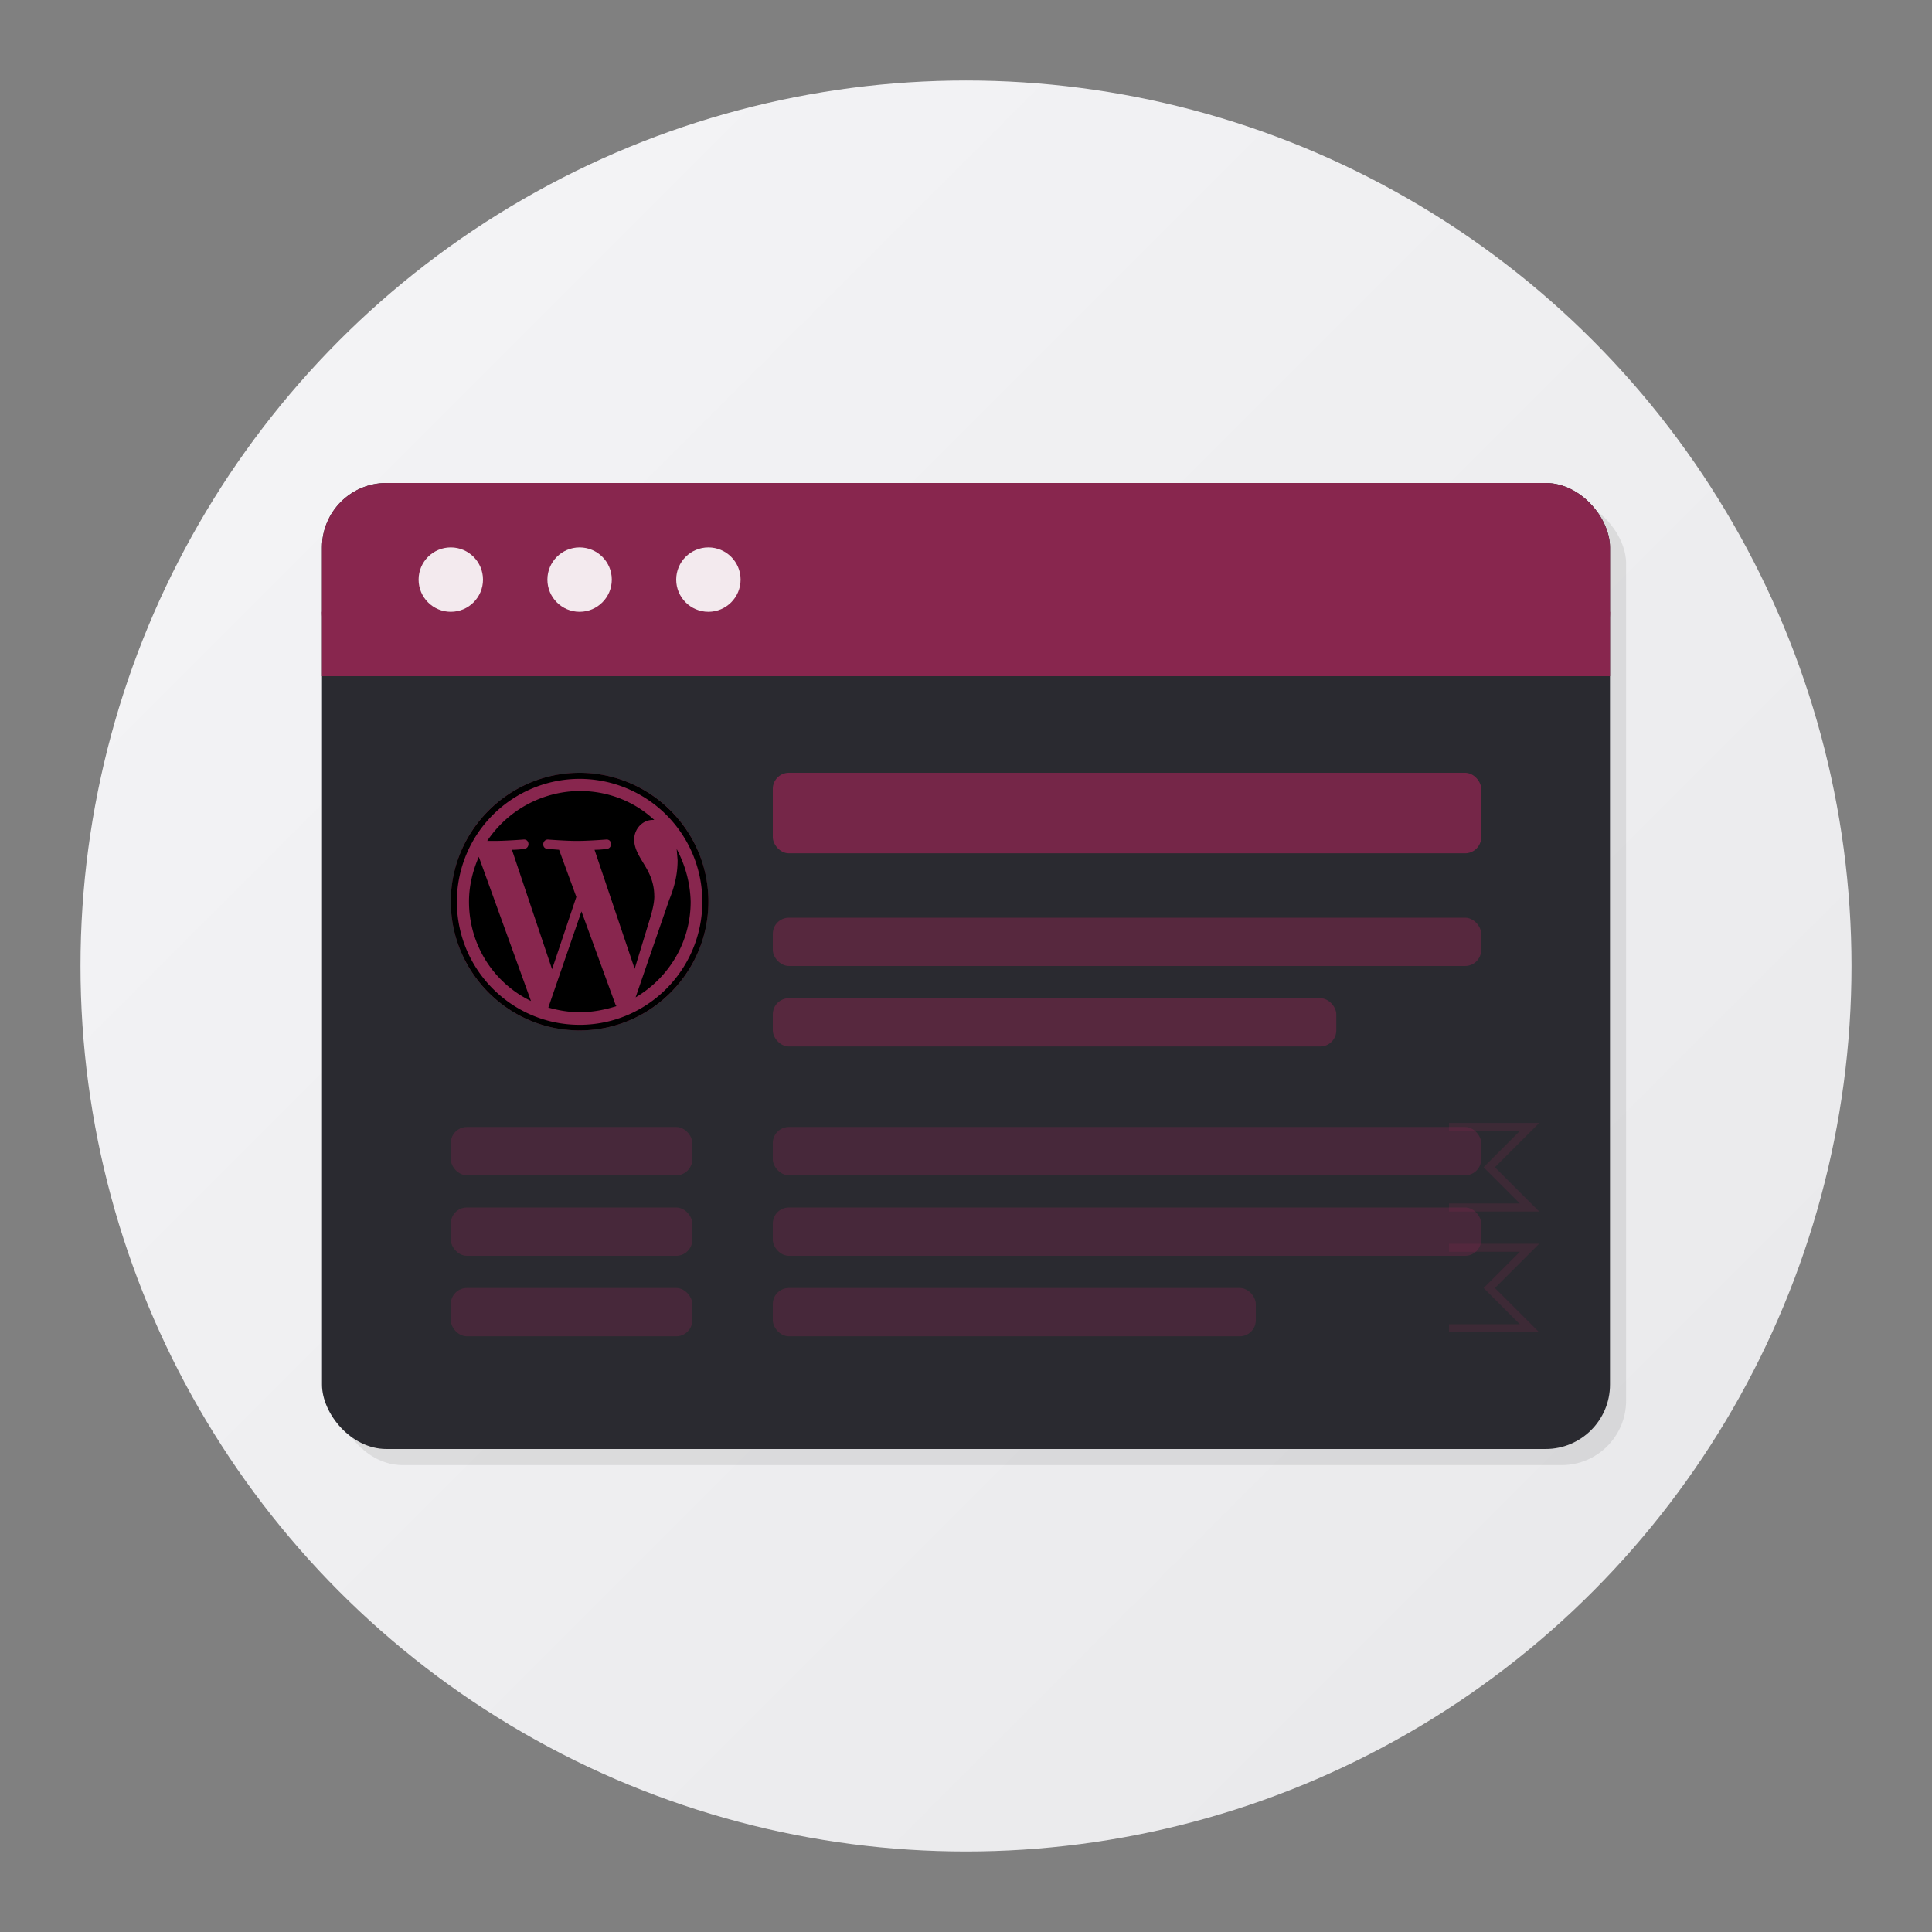 <svg xmlns="http://www.w3.org/2000/svg" viewBox="0 0 240 240">
    <rect x="0" y="0" width="240" height="240" fill="#808080" stroke="none"/>
    <!-- Background with gradient -->
    <defs>
        <linearGradient id="bgGradient" x1="0%" y1="0%" x2="100%" y2="100%">
            <stop offset="0%" style="stop-color:#F5F5F7" />
            <stop offset="100%" style="stop-color:#E8E8EA" />
        </linearGradient>
    </defs>
    <circle cx="120" cy="120" r="110" fill="url(#bgGradient)" />

    <!-- Browser Window Shadow -->
    <rect x="42" y="62" width="160" height="120" rx="8" fill="#2A2A30" opacity="0.1" />

    <!-- Browser Window -->
    <rect x="40" y="60" width="160" height="120" rx="8" fill="#2A2A30" />

    <!-- Browser Header -->
    <rect x="40" y="60" width="160" height="24" rx="8" fill="#88264E" />
    <rect x="40" y="76" width="160" height="8" fill="#88264E" />

    <!-- Browser Controls -->
    <circle cx="56" cy="72" r="4" fill="#FFFFFF" opacity="0.9" />
    <circle cx="72" cy="72" r="4" fill="#FFFFFF" opacity="0.9" />
    <circle cx="88" cy="72" r="4" fill="#FFFFFF" opacity="0.9" />

    <!-- WordPress Logo -->
    <g transform="translate(56, 96)">
        <circle cx="16" cy="16" r="16" fill="#88264E" />
        <path xmlns="http://www.w3.org/2000/svg"
            d="M2.26 16c0 5.45 3.13 10.145 7.7 12.348L3.478 10.435C2.725 12.174 2.26 14.03 2.26 16zm23.015-.696c0-1.68-.638-2.9-1.16-3.768-.696-1.16-1.333-2.087-1.333-3.246 0-1.275.986-2.435 2.32-2.435h.174C22.84 3.594 19.594 2.26 16 2.26A13.95 13.95 0 0 0 4.522 8.463h.87c1.45 0 3.652-.174 3.652-.174.754-.058.812 1.043.116 1.16 0 0-.754.116-1.565.116l4.986 14.84 3.014-8.986-2.145-5.855L12 9.45c-.754-.058-.638-1.16.058-1.16 0 0 2.26.174 3.594.174 1.45 0 3.652-.174 3.652-.174.754-.058.812 1.043.116 1.16 0 0-.754.116-1.565.116L22.84 24.35l1.4-4.58c.58-1.913 1.043-3.246 1.043-4.464zm-9.043 1.913L12.116 29.16c1.217.348 2.55.58 3.884.58 1.623 0 3.13-.3 4.58-.754-.058-.058-.058-.116-.116-.174zM28.058 9.45l.116 1.4c0 1.4-.232 2.957-1.043 4.928l-4.174 12.116c4.058-2.377 6.84-6.783 6.84-11.884-.058-2.377-.696-4.58-1.74-6.55zM16 0C7.188 0 0 7.188 0 16s7.188 16 16 16 16-7.188 16-16S24.812 0 16 0zm0 31.304C7.594 31.304.754 24.464.754 16A15.27 15.27 0 0 1 16 .754 15.27 15.27 0 0 1 31.246 16c0 8.464-6.84 15.304-15.246 15.304z" />
    </g>

    <!-- Content Blocks -->
    <g opacity="0.8">
        <!-- Title Area -->
        <rect x="96" y="96" width="88" height="10" rx="2" fill="#88264E" />

        <!-- Content Layout -->
        <rect x="96" y="114" width="88" height="6" rx="2" fill="#88264E" opacity="0.6" />
        <rect x="96" y="124" width="70" height="6" rx="2" fill="#88264E" opacity="0.6" />

        <!-- Sidebar Elements -->
        <rect x="56" y="140" width="30" height="6" rx="2" fill="#88264E" opacity="0.4" />
        <rect x="56" y="150" width="30" height="6" rx="2" fill="#88264E" opacity="0.4" />
        <rect x="56" y="160" width="30" height="6" rx="2" fill="#88264E" opacity="0.4" />

        <!-- Main Content Area -->
        <rect x="96" y="140" width="88" height="6" rx="2" fill="#88264E" opacity="0.4" />
        <rect x="96" y="150" width="88" height="6" rx="2" fill="#88264E" opacity="0.4" />
        <rect x="96" y="160" width="60" height="6" rx="2" fill="#88264E" opacity="0.4" />
    </g>

    <!-- Code Elements -->
    <g stroke="#88264E" stroke-width="1" opacity="0.2">
        <path d="M180,140 L190,140 L185,145 L190,150 L180,150" fill="none" />
        <path d="M180,155 L190,155 L185,160 L190,165 L180,165" fill="none" />
    </g>
</svg>